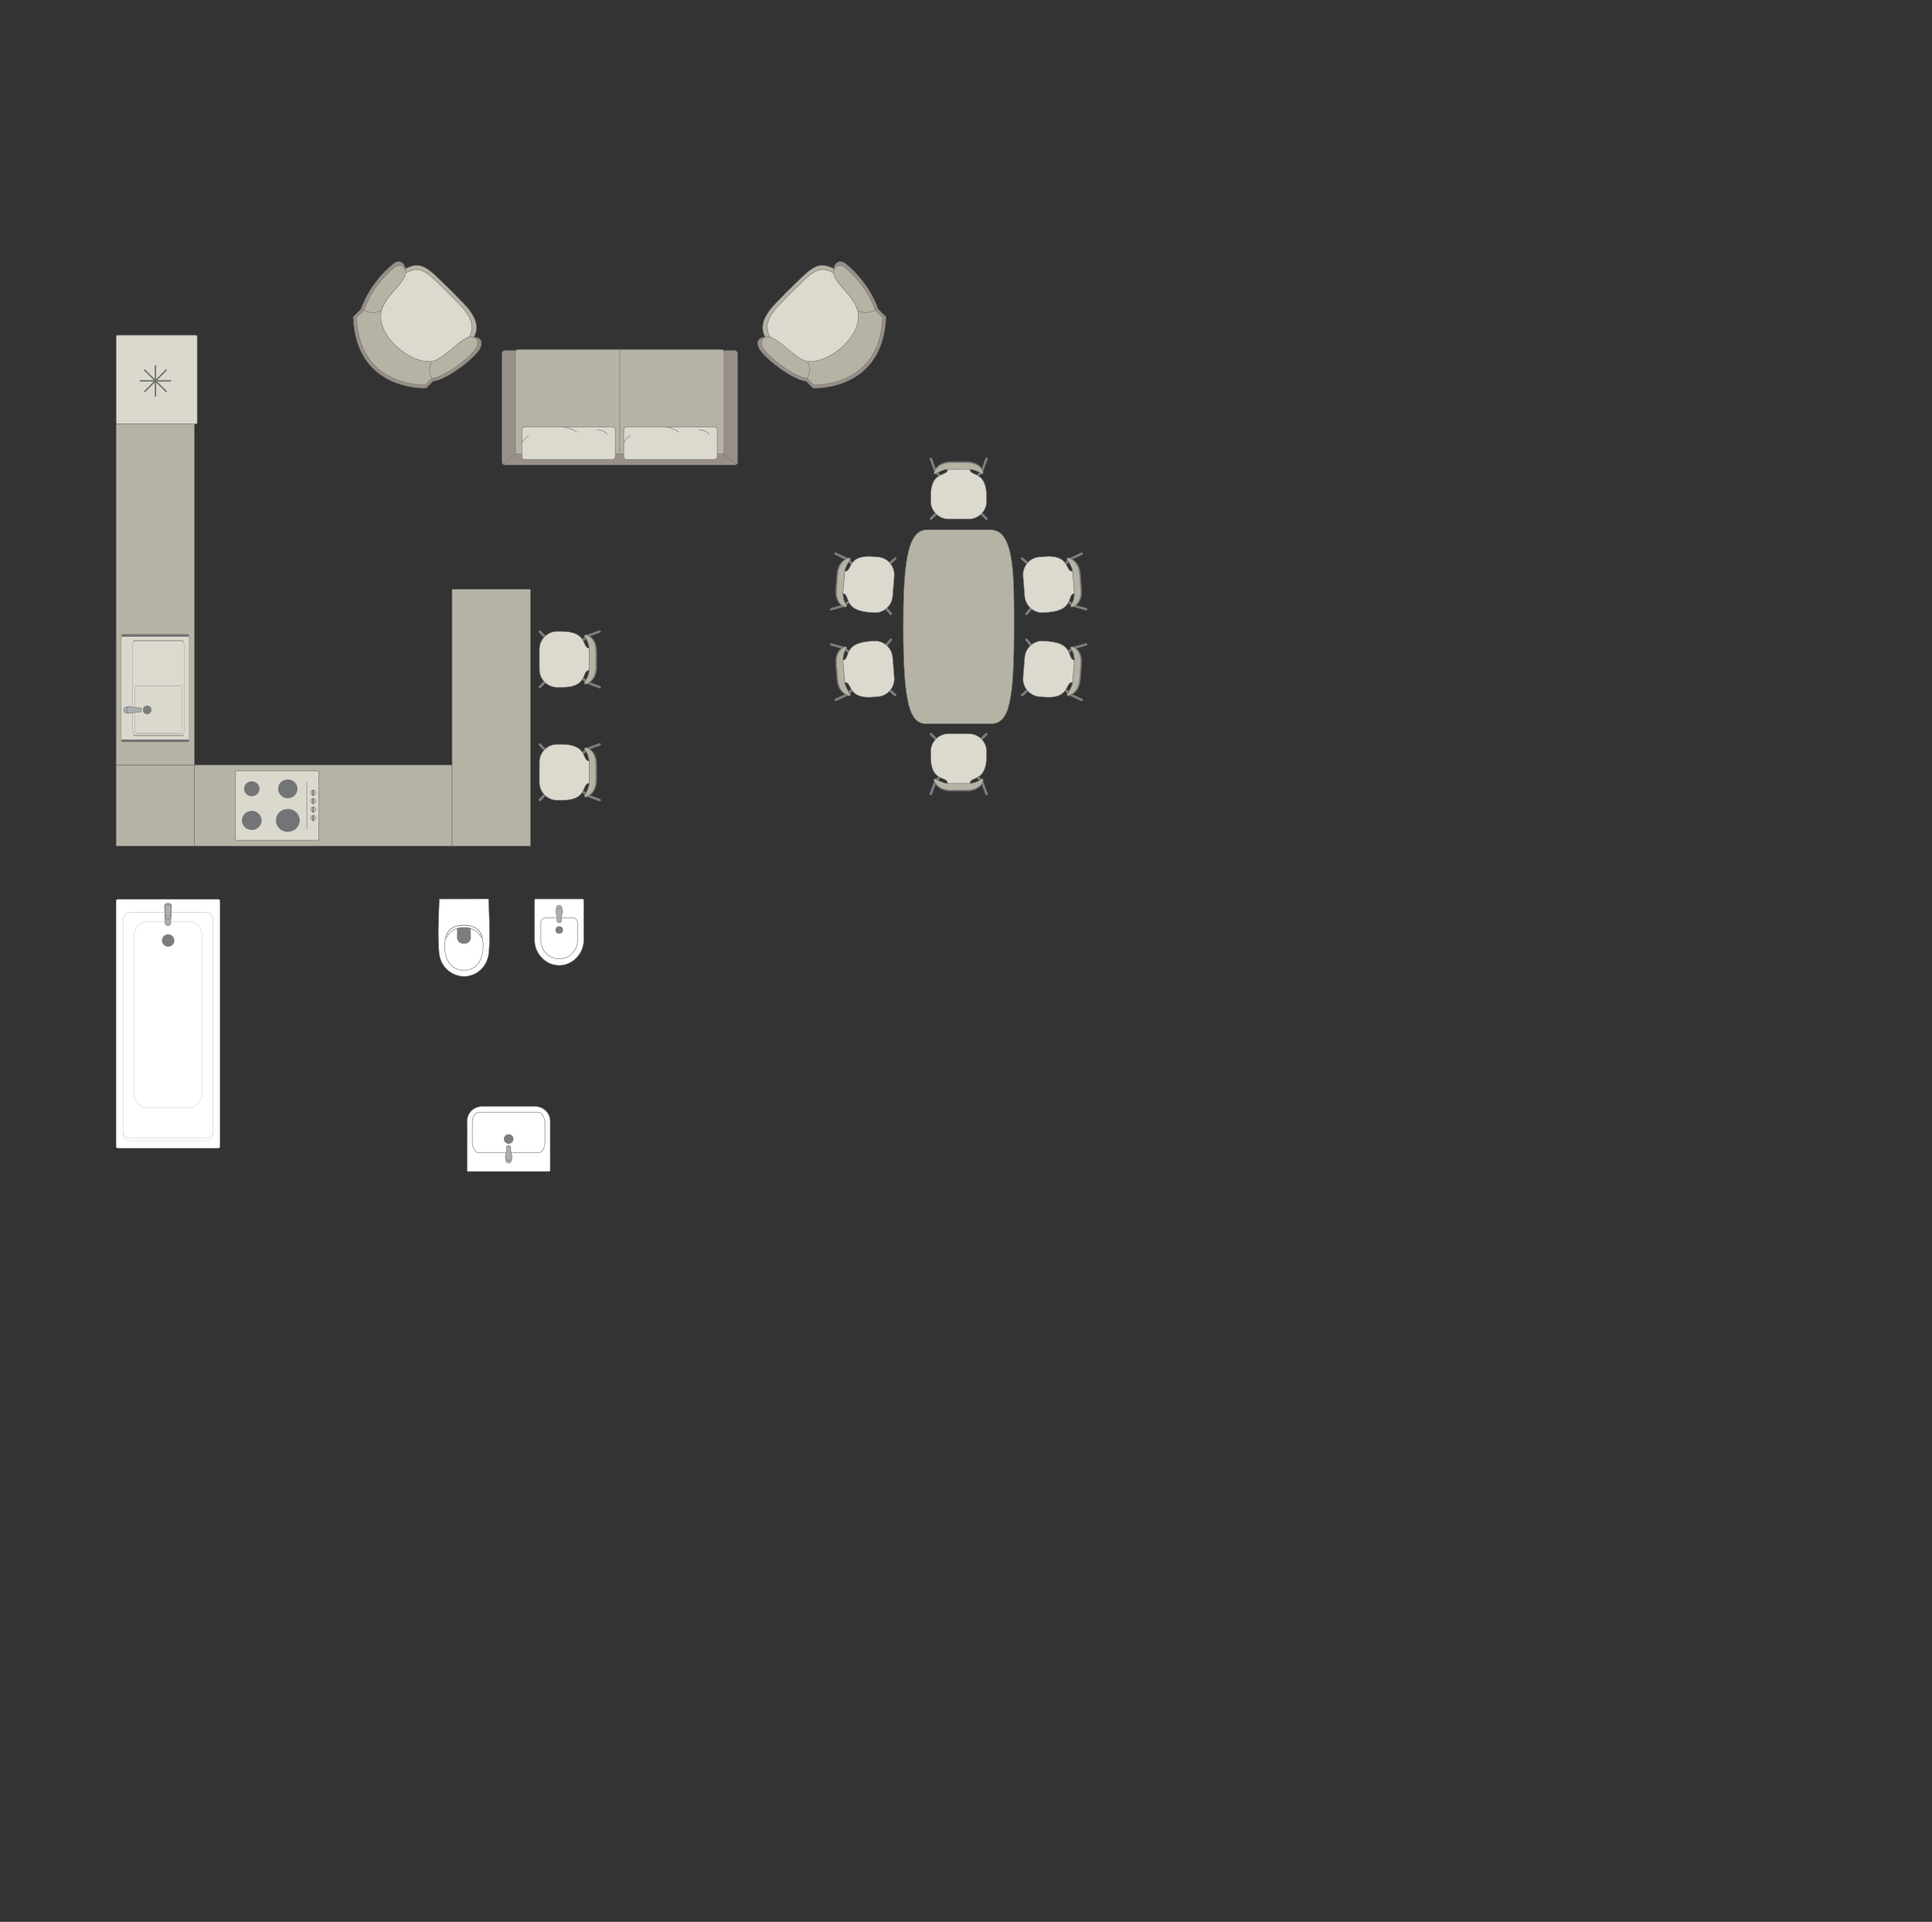 <?xml version="1.0" encoding="UTF-8"?>
<!DOCTYPE svg PUBLIC "-//W3C//DTD SVG 1.1//EN" "http://www.w3.org/Graphics/SVG/1.1/DTD/svg11.dtd">
<!-- Creator: CorelDRAW -->
<svg xmlns="http://www.w3.org/2000/svg" xml:space="preserve" width="139.489mm" height="138.753mm" version="1.1" style="shape-rendering:geometricPrecision; text-rendering:geometricPrecision; image-rendering:optimizeQuality; fill-rule:evenodd; clip-rule:evenodd"
viewBox="0 0 14550.9 14474.07"
 xmlns:xlink="http://www.w3.org/1999/xlink"
 xmlns:xodm="http://www.corel.com/coreldraw/odm/2003">
 <rect x="0" y="0" width="14550.9" height="14474.07" fill="#333333" stroke="none"/>
 <defs>
  <style type="text/css">
   <![CDATA[
    .str4 {stroke:#727271;stroke-width:11.04;stroke-miterlimit:22.926}
    .str2 {stroke:#727271;stroke-width:3.67;stroke-miterlimit:22.926}
    .str0 {stroke:#727271;stroke-width:3.67;stroke-linejoin:round;stroke-miterlimit:22.926}
    .str3 {stroke:#727271;stroke-width:3.67;stroke-linecap:round;stroke-miterlimit:22.926}
    .str1 {stroke:#727271;stroke-width:3.67;stroke-linecap:round;stroke-linejoin:round;stroke-miterlimit:22.926}
    .fil4 {fill:none}
    .fil2 {fill:#DCD9CF}
    .fil7 {fill:#C8C8C8}
    .fil0 {fill:#B6B3A5}
    .fil8 {fill:#AAAEB1}
    .fil3 {fill:#989088}
    .fil1 {fill:#7C7D7E}
    .fil6 {fill:#737476}
    .fil5 {fill:#DBD9CD}
    .fil9 {fill:white}
   ]]>
  </style>
 </defs>
 <g id="мебель">
  <g id="_2324800981152">
   <path class="fil0 str0" d="M6802.98 4723.04l0 0c0,-452.87 25.95,-732.49 175.18,-732.49l484.17 0c179.33,0 175.17,347.42 175.17,729.44l0 0c0,558.12 -34.01,730.98 -175.17,730.98l-484.17 0c-122.79,0 -175.18,-131.88 -175.18,-727.92z"/>
   <g>
    <g>
     <rect class="fil1 str1" transform="matrix(-0.091 0.109 0.107 0.093 6682.97 5171.03)" width="128.8" height="676.21" rx="64.4" ry="64.4"/>
     <rect class="fil1 str1" transform="matrix(-0.107 -0.093 0.091 -0.109 6660.68 4891.07)" width="128.8" height="676.21" rx="64.4" ry="64.4"/>
     <rect class="fil1 str1" transform="matrix(-0.091 0.109 0.107 0.093 6360.72 4870.92)" width="128.8" height="676.21" rx="64.4" ry="64.4"/>
     <rect class="fil1 str1" transform="matrix(-0.107 -0.093 0.091 -0.109 6390.02 5238.92)" width="128.8" height="676.21" rx="64.4" ry="64.4"/>
     <rect class="fil1 str1" transform="matrix(-0.037 0.138 0.171 0.048 6253.38 4841.82)" width="128.8" height="676.21" rx="64.4" ry="64.4"/>
     <rect class="fil1 str1" transform="matrix(-0.059 -0.13 0.161 -0.074 6288.56 5283.65)" width="128.8" height="676.21" rx="64.4" ry="64.4"/>
     <path class="fil2 str1" d="M6359.39 5138.97l-13.47 -166.8c62.67,-2.89 -4.64,-124.41 197.59,-142l36.23 -2.89c72.97,-5.81 137.49,49.92 143.37,123.82l12 150.74c5.89,73.91 -49,139.13 -121.97,144.94l-33.03 2.63c-206.77,19.45 -155.53,-117.37 -220.73,-110.43z"/>
     <path class="fil1 str1" d="M6401.95 5225.68c0,0 -40.14,-52.24 -42.93,-86.68 -2.79,-34.43 -13.49,-166.81 -13.49,-166.81 0,0 1.61,-55.9 28.7,-87.88 6.02,-10.37 -4.42,-15.69 -14.01,-12.1 0,0 -75.07,17.45 -65.83,133.48 9.24,116.03 8.94,112.32 8.94,112.32 0,0 1.22,92.22 81.69,119.24 26.49,8.28 16.93,-11.58 16.93,-11.58z"/>
     <path class="fil0 str1" d="M6402.08 5225.67c0,0 -37.45,-52.45 -40.22,-86.88 -2.79,-34.45 -13.48,-166.81 -13.48,-166.81 0,0 1.16,-55.87 26.03,-87.67 5.51,-10.34 -4.18,-15.71 -13.04,-12.18 0,0 -69.34,17 -60.11,133.03 9.24,116.03 8.94,112.31 8.94,112.31 0,0 1.68,92.18 76.3,119.67 24.55,8.44 15.58,-11.46 15.58,-11.46z"/>
    </g>
    <g>
     <rect class="fil1 str1" transform="matrix(-0.091 -0.109 0.107 -0.093 6682.97 4270.47)" width="128.8" height="676.21" rx="64.4" ry="64.4"/>
     <rect class="fil1 str1" transform="matrix(-0.107 0.093 0.091 0.109 6660.68 4550.44)" width="128.8" height="676.21" rx="64.4" ry="64.4"/>
     <rect class="fil1 str1" transform="matrix(-0.091 -0.109 0.107 -0.093 6360.72 4570.59)" width="128.8" height="676.21" rx="64.4" ry="64.4"/>
     <rect class="fil1 str1" transform="matrix(-0.107 0.093 0.091 0.109 6390.02 4202.59)" width="128.8" height="676.21" rx="64.4" ry="64.4"/>
     <rect class="fil1 str1" transform="matrix(-0.037 -0.138 0.171 -0.048 6253.38 4599.68)" width="128.8" height="676.21" rx="64.4" ry="64.4"/>
     <rect class="fil1 str1" transform="matrix(-0.059 0.13 0.161 0.074 6288.56 4157.86)" width="128.8" height="676.21" rx="64.4" ry="64.4"/>
     <path class="fil2 str1" d="M6359.39 4302.53l-13.47 166.8c62.67,2.89 -4.64,124.41 197.59,142l36.23 2.89c72.97,5.81 137.49,-49.92 143.37,-123.82l12 -150.74c5.89,-73.91 -49,-139.13 -121.97,-144.94l-33.03 -2.63c-206.77,-19.45 -155.53,117.37 -220.73,110.43z"/>
     <path class="fil1 str1" d="M6401.95 4215.82c0,0 -40.14,52.24 -42.93,86.68 -2.79,34.43 -13.49,166.81 -13.49,166.81 0,0 1.61,55.9 28.7,87.88 6.02,10.37 -4.42,15.69 -14.01,12.1 0,0 -75.07,-17.45 -65.83,-133.48 9.24,-116.03 8.94,-112.32 8.94,-112.32 0,0 1.22,-92.22 81.69,-119.24 26.49,-8.28 16.93,11.58 16.93,11.58z"/>
     <path class="fil0 str1" d="M6402.08 4215.83c0,0 -37.45,52.45 -40.22,86.88 -2.79,34.45 -13.48,166.81 -13.48,166.81 0,0 1.16,55.87 26.03,87.67 5.51,10.34 -4.18,15.71 -13.04,12.18 0,0 -69.34,-17 -60.11,-133.03 9.24,-116.03 8.94,-112.31 8.94,-112.31 0,0 1.68,-92.18 76.3,-119.67 24.55,-8.44 15.58,11.46 15.58,11.46z"/>
    </g>
   </g>
   <g>
    <g>
     <rect class="fil1 str1" transform="matrix(0.091 0.109 -0.107 0.093 7757.5 5171.03)" width="128.8" height="676.21" rx="64.4" ry="64.4"/>
     <rect class="fil1 str1" transform="matrix(0.107 -0.093 -0.091 -0.109 7779.79 4891.07)" width="128.8" height="676.21" rx="64.4" ry="64.4"/>
     <rect class="fil1 str1" transform="matrix(0.091 0.109 -0.107 0.093 8079.76 4870.92)" width="128.8" height="676.21" rx="64.4" ry="64.4"/>
     <rect class="fil1 str1" transform="matrix(0.107 -0.093 -0.091 -0.109 8050.46 5238.92)" width="128.8" height="676.21" rx="64.4" ry="64.4"/>
     <rect class="fil1 str1" transform="matrix(0.037 0.138 -0.171 0.048 8187.09 4841.82)" width="128.8" height="676.21" rx="64.4" ry="64.4"/>
     <rect class="fil1 str1" transform="matrix(0.059 -0.13 -0.161 -0.074 8151.91 5283.65)" width="128.8" height="676.21" rx="64.4" ry="64.4"/>
     <path class="fil2 str1" d="M8081.08 5138.97l13.47 -166.8c-62.67,-2.89 4.64,-124.41 -197.59,-142l-36.23 -2.89c-72.97,-5.81 -137.49,49.92 -143.37,123.82l-12 150.74c-5.89,73.91 49,139.13 121.97,144.94l33.03 2.63c206.77,19.45 155.53,-117.37 220.73,-110.43z"/>
     <path class="fil1 str1" d="M8038.52 5225.68c0,0 40.14,-52.24 42.93,-86.68 2.79,-34.43 13.49,-166.81 13.49,-166.81 0,0 -1.61,-55.9 -28.7,-87.88 -6.02,-10.37 4.42,-15.69 14.01,-12.1 0,0 75.07,17.45 65.83,133.48 -9.24,116.03 -8.94,112.32 -8.94,112.32 0,0 -1.22,92.22 -81.69,119.24 -26.49,8.28 -16.93,-11.58 -16.93,-11.58z"/>
     <path class="fil0 str1" d="M8038.4 5225.67c0,0 37.45,-52.45 40.22,-86.88 2.79,-34.45 13.48,-166.81 13.48,-166.81 0,0 -1.16,-55.87 -26.03,-87.67 -5.51,-10.34 4.18,-15.71 13.04,-12.18 0,0 69.34,17 60.11,133.03 -9.24,116.03 -8.94,112.31 -8.94,112.31 0,0 -1.68,92.18 -76.3,119.67 -24.55,8.44 -15.58,-11.46 -15.58,-11.46z"/>
    </g>
    <g>
     <rect class="fil1 str1" transform="matrix(0.091 -0.109 -0.107 -0.093 7757.5 4270.47)" width="128.8" height="676.21" rx="64.4" ry="64.4"/>
     <rect class="fil1 str1" transform="matrix(0.107 0.093 -0.091 0.109 7779.79 4550.44)" width="128.8" height="676.21" rx="64.4" ry="64.4"/>
     <rect class="fil1 str1" transform="matrix(0.091 -0.109 -0.107 -0.093 8079.76 4570.59)" width="128.8" height="676.21" rx="64.4" ry="64.4"/>
     <rect class="fil1 str1" transform="matrix(0.107 0.093 -0.091 0.109 8050.46 4202.59)" width="128.8" height="676.21" rx="64.4" ry="64.4"/>
     <rect class="fil1 str1" transform="matrix(0.037 -0.138 -0.171 -0.048 8187.09 4599.68)" width="128.8" height="676.21" rx="64.4" ry="64.4"/>
     <rect class="fil1 str1" transform="matrix(0.059 0.13 -0.161 0.074 8151.91 4157.86)" width="128.8" height="676.21" rx="64.4" ry="64.4"/>
     <path class="fil2 str1" d="M8081.08 4302.53l13.47 166.8c-62.67,2.89 4.64,124.41 -197.59,142l-36.23 2.89c-72.97,5.81 -137.49,-49.92 -143.37,-123.82l-12 -150.74c-5.89,-73.91 49,-139.13 121.97,-144.94l33.03 -2.63c206.77,-19.45 155.53,117.37 220.73,110.43z"/>
     <path class="fil1 str1" d="M8038.52 4215.82c0,0 40.14,52.24 42.93,86.68 2.79,34.43 13.49,166.81 13.49,166.81 0,0 -1.61,55.9 -28.7,87.88 -6.02,10.37 4.42,15.69 14.01,12.1 0,0 75.07,-17.45 65.83,-133.48 -9.24,-116.03 -8.94,-112.32 -8.94,-112.32 0,0 -1.22,-92.22 -81.69,-119.24 -26.49,-8.28 -16.93,11.58 -16.93,11.58z"/>
     <path class="fil0 str1" d="M8038.4 4215.83c0,0 37.45,52.45 40.22,86.88 2.79,34.45 13.48,166.81 13.48,166.81 0,0 -1.16,55.87 -26.03,87.67 -5.51,10.34 4.18,15.71 13.04,12.18 0,0 69.34,-17 60.11,-133.03 -9.24,-116.03 -8.94,-112.31 -8.94,-112.31 0,0 -1.68,-92.18 -76.3,-119.67 -24.55,-8.44 -15.58,11.46 -15.58,11.46z"/>
    </g>
   </g>
  </g>
  <g id="_2324800932720">
   <rect class="fil1 str1" transform="matrix(-0.101 -0.1 -0.101 0.1 7079.79 3851.65)" width="128.8" height="676.21" rx="64.4" ry="64.4"/>
   <rect class="fil1 str1" transform="matrix(0.101 -0.1 0.101 0.1 7360.64 3851.65)" width="128.8" height="676.21" rx="64.4" ry="64.4"/>
   <rect class="fil1 str1" transform="matrix(-0.101 -0.1 -0.101 0.1 7404.53 3554.24)" width="128.8" height="676.21" rx="64.4" ry="64.4"/>
   <rect class="fil1 str1" transform="matrix(0.101 -0.1 0.101 0.1 7035.37 3554.24)" width="128.8" height="676.21" rx="64.4" ry="64.4"/>
   <rect class="fil1 str1" transform="matrix(-0.134 -0.048 -0.061 0.166 7442.06 3449.55)" width="128.8" height="676.21" rx="64.4" ry="64.4"/>
   <rect class="fil1 str1" transform="matrix(0.134 -0.048 0.061 0.166 6998.83 3449.55)" width="128.8" height="676.21" rx="64.4" ry="64.4"/>
   <path class="fil2 str1" d="M7137.42 3531.64l167.35 -0.18c-2.11,62.7 124.38,5.24 125.87,208.23l0 36.34c0,73.21 -60.66,133.1 -134.8,133.1l-151.22 0c-74.15,0 -134.81,-59.89 -134.81,-133.1l0 -33.12c-2.98,-207.67 129.35,-145.74 127.6,-211.28z"/>
   <path class="fil1 str1" d="M7047.62 3567.19c0,0 55.26,-35.86 89.81,-35.92 34.55,-0.04 167.35,-0.2 167.35,-0.2 0,0 55.6,6.04 85.32,35.58 9.87,6.81 16,-3.17 13.19,-13.02 0,0 -11.44,-76.21 -127.84,-76.21 -116.41,0 -112.67,0 -112.67,0 0,0 -92.03,-6.1 -125.36,71.97 -10.36,25.75 10.2,17.8 10.2,17.8z"/>
   <path class="fil0 str1" d="M7047.62 3567.31c0,0 55.26,-33.16 89.81,-33.2 34.55,-0.04 167.35,-0.19 167.35,-0.19 0,0 55.6,5.58 85.32,32.9 9.87,6.3 16,-2.93 13.19,-12.04 0,0 -11.44,-70.48 -127.84,-70.48 -116.41,0 -112.67,0 -112.67,0 0,0 -92.03,-5.64 -125.36,66.55 -10.36,23.8 10.2,16.45 10.2,16.45z"/>
  </g>
  <g id="_2324800942992">
   <rect class="fil1 str1" transform="matrix(-0.101 0.1 -0.101 -0.1 7079.79 5583.39)" width="128.8" height="676.21" rx="64.4" ry="64.4"/>
   <rect class="fil1 str1" transform="matrix(0.101 0.1 0.101 -0.1 7360.64 5583.39)" width="128.8" height="676.21" rx="64.4" ry="64.4"/>
   <rect class="fil1 str1" transform="matrix(-0.101 0.1 -0.101 -0.1 7404.53 5880.81)" width="128.8" height="676.21" rx="64.4" ry="64.4"/>
   <rect class="fil1 str1" transform="matrix(0.101 0.1 0.101 -0.1 7035.37 5880.81)" width="128.8" height="676.21" rx="64.4" ry="64.4"/>
   <rect class="fil1 str1" transform="matrix(-0.134 0.048 -0.061 -0.166 7442.06 5985.5)" width="128.8" height="676.21" rx="64.4" ry="64.4"/>
   <rect class="fil1 str1" transform="matrix(0.134 0.048 0.061 -0.166 6998.83 5985.5)" width="128.8" height="676.21" rx="64.4" ry="64.4"/>
   <path class="fil2 str1" d="M7137.42 5903.41l167.35 0.18c-2.11,-62.7 124.38,-5.24 125.87,-208.23l0 -36.34c0,-73.21 -60.66,-133.1 -134.8,-133.1l-151.22 0c-74.15,0 -134.81,59.89 -134.81,133.1l0 33.12c-2.98,207.67 129.35,145.74 127.6,211.28z"/>
   <path class="fil1 str1" d="M7047.62 5867.86c0,0 55.26,35.86 89.81,35.92 34.55,0.04 167.35,0.2 167.35,0.2 0,0 55.6,-6.04 85.32,-35.58 9.87,-6.81 16,3.17 13.19,13.02 0,0 -11.44,76.21 -127.84,76.21 -116.41,0 -112.67,0 -112.67,0 0,0 -92.03,6.1 -125.36,-71.97 -10.36,-25.75 10.2,-17.8 10.2,-17.8z"/>
   <path class="fil0 str1" d="M7047.62 5867.73c0,0 55.26,33.16 89.81,33.2 34.55,0.04 167.35,0.19 167.35,0.19 0,0 55.6,-5.58 85.32,-32.9 9.87,-6.3 16,2.93 13.19,12.04 0,0 -11.44,70.48 -127.84,70.48 -116.41,0 -112.67,0 -112.67,0 0,0 -92.03,5.64 -125.36,-66.55 -10.36,-23.8 10.2,-16.45 10.2,-16.45z"/>
  </g>
  <g id="_2324800947888">
   <rect class="fil3 str2" x="3781.23" y="2640.28" width="1773.37" height="861.65" rx="22.18" ry="18.11"/>
   <rect class="fil0 str2" x="3881.82" y="2631.94" width="1571.93" height="788" rx="21.66" ry="17.7"/>
   <line class="fil4 str2" x1="4667.78" y1="3419.95" x2="4667.78" y2= "2631.94" />
   <line class="fil4 str2" x1="3788.07" y1="3497.78" x2="3889.15" y2= "3415.48" />
   <line class="fil4 str2" x1="5547.37" y1="3497.76" x2="5446.45" y2= "3415.45" />
   <g>
    <rect class="fil2 str3" x="3930.36" y="3215.63" width="703.82" height="245.87" rx="24.38" ry="22.72"/>
    <path class="fil4 str3" d="M4344.29 3254.68c0,0 -36.47,-30.89 -99.11,-39.06"/>
    <path class="fil4 str3" d="M3930.36 3333.77c0,0 21.73,-38.23 50.34,-52.53"/>
    <path class="fil4 str3" d="M4496.19 3236.48c0,0 54.57,0.62 77.84,34.5"/>
   </g>
   <g>
    <rect class="fil2 str3" x="4697.69" y="3215.63" width="703.82" height="245.87" rx="24.38" ry="22.72"/>
    <path class="fil4 str3" d="M5111.62 3254.68c0,0 -36.48,-30.89 -99.12,-39.06"/>
    <path class="fil4 str3" d="M4697.69 3333.77c0,0 21.73,-38.23 50.34,-52.53"/>
    <path class="fil4 str3" d="M5263.52 3236.48c0,0 54.57,0.62 77.84,34.5"/>
   </g>
  </g>
  <g id="_2324800958064">
   <path class="fil0 str2" d="M6278.43 2023.22c-130.17,-67.01 -177.12,6.11 -358.46,181.18 -68.65,76.7 -231.24,197.64 -156.68,335 74.55,137.36 353.44,260.92 353.44,260.92l287.44 -151.53 145.4 -171.02 -36.76 -222.83 -145.4 -227.84 -88.98 -3.89z"/>
   <path class="fil2 str2" d="M6273.91 2053.71c-121.01,-62.45 -164.5,5.39 -332.63,167.68 -63.63,71.13 -214.44,183.18 -144.97,310.88 69.47,127.7 328.7,242.93 328.7,242.93l266.72 -140.25 134.75 -158.6 -34.52 -207.01 -135.41 -211.85 -82.65 -3.77z"/>
   <path class="fil3 str2" d="M6672.86 2386.7l-60.08 -60.09c0,0 -56.77,-190.86 -248.38,-344.58 -69.39,-40.61 -85.98,41.18 -85.98,41.18 10.1,99.57 169.2,184.73 198.3,322.23 31.55,193.8 -228.35,404.72 -393.07,390.42 -92.68,2.66 -252.18,-205.11 -326.57,-196.23 0,0 -65.31,0.69 -46.75,67.38 18.57,66.69 172.94,173.13 172.94,173.13 0,0 119.57,86.6 187.63,90.05l52.74 52.73c0,0 528.55,27.84 549.2,-536.23z"/>
   <path class="fil0 str2" d="M6647.43 2390.84l-56.59 -56.58c0,0 -53.16,-180.06 -233.69,-324.73 -65.42,-38.18 -81.26,39.08 -81.26,39.08 9.32,93.97 159.31,174.01 186.47,303.74 29.35,182.89 -216.47,382.59 -371.94,369.47 -87.51,2.71 -237.61,-193.07 -307.86,-184.5 0,0 -61.66,0.79 -44.28,63.71 17.37,62.91 162.87,163.06 162.87,163.06 0,0 112.68,81.48 176.93,84.57l49.66 49.68c0,0 498.91,25.09 519.68,-507.46z"/>
   <path class="fil4 str2" d="M6077.58 2856.1c42.06,-80.3 3.3,-128.97 3.3,-128.97"/>
   <path class="fil4 str2" d="M6598.38 2333.48c-80.31,42.06 -133.38,5.62 -133.38,5.62"/>
  </g>
  <g id="_2324800964160">
   <path class="fil0 str2" d="M3054.39 2023.22c130.17,-67.01 177.12,6.11 358.46,181.18 68.65,76.7 231.24,197.64 156.68,335 -74.55,137.36 -353.44,260.92 -353.44,260.92l-287.44 -151.53 -145.4 -171.02 36.76 -222.83 145.4 -227.84 88.98 -3.89z"/>
   <path class="fil2 str2" d="M3058.92 2053.71c121.01,-62.45 164.5,5.39 332.63,167.68 63.63,71.13 214.44,183.18 144.97,310.88 -69.47,127.7 -328.7,242.93 -328.7,242.93l-266.72 -140.25 -134.75 -158.6 34.52 -207.01 135.41 -211.85 82.65 -3.77z"/>
   <path class="fil3 str2" d="M2659.97 2386.7l60.08 -60.09c0,0 56.77,-190.86 248.38,-344.58 69.39,-40.61 85.98,41.18 85.98,41.18 -10.1,99.57 -169.2,184.73 -198.3,322.23 -31.55,193.8 228.35,404.72 393.07,390.42 92.68,2.66 252.18,-205.11 326.57,-196.23 0,0 65.31,0.69 46.75,67.38 -18.57,66.69 -172.94,173.13 -172.94,173.13 0,0 -119.57,86.6 -187.63,90.05l-52.74 52.73c0,0 -528.55,27.84 -549.2,-536.23z"/>
   <path class="fil0 str2" d="M2685.4 2390.84l56.59 -56.58c0,0 53.16,-180.06 233.69,-324.73 65.42,-38.18 81.26,39.08 81.26,39.08 -9.32,93.97 -159.31,174.01 -186.47,303.74 -29.35,182.89 216.47,382.59 371.94,369.47 87.51,2.71 237.61,-193.07 307.86,-184.5 0,0 61.66,0.79 44.28,63.71 -17.37,62.91 -162.87,163.06 -162.87,163.06 0,0 -112.68,81.48 -176.93,84.57l-49.66 49.68c0,0 -498.91,25.09 -519.68,-507.46z"/>
   <path class="fil4 str2" d="M3255.25 2856.1c-42.06,-80.3 -3.3,-128.97 -3.3,-128.97"/>
   <path class="fil4 str2" d="M2734.45 2333.48c80.31,42.06 133.38,5.62 133.38,5.62"/>
  </g>
  <polygon class="fil0 str0" points="3404.79,5761.69 1464.36,5761.69 1464.36,6372.35 3404.79,6372.35 "/>
  <polygon class="fil0 str0" points="1464.36,5761.69 874.4,5761.69 874.4,6372.35 1464.36,6372.35 "/>
  <polygon class="fil0 str0" points="1464.36,3192.81 874.4,3192.81 874.4,5761.69 1464.36,5761.69 "/>
  <g id="_2324800967472">
   <rect class="fil5 str0" x="1774.15" y="5806.23" width="625.9" height="521.58"/>
   <ellipse class="fil6 str0" cx="1896.07" cy="6179.05" rx="72.41" ry="69.99"/>
   <ellipse class="fil6 str0" cx="1896.07" cy="5940.81" rx="56.23" ry="54.36"/>
   <ellipse class="fil6 str0" cx="2167.4" cy="5940.81" rx="71.16" ry="68.79"/>
   <ellipse class="fil6 str0" cx="2167.4" cy="6178.45" rx="87.58" ry="84.66"/>
   <ellipse class="fil7 str0" cx="2358.86" cy="5968.59" rx="18.91" ry="18.28"/>
   <path class="fil6 str2" d="M2355.47 5991.13l6.8 0c0.09,0 0.17,-0.07 0.17,-0.17l0 -37.44c0,-1.76 -1.44,-3.2 -3.2,-3.2l-0.84 0c-1.7,0 -3.09,1.39 -3.09,3.09l0 37.55c0,0.09 0.07,0.17 0.17,0.17z"/>
   <ellipse class="fil7 str0" cx="2358.86" cy="6032.01" rx="18.91" ry="18.28"/>
   <path class="fil6 str2" d="M2355.47 6054.54l6.8 0c0.09,0 0.17,-0.07 0.17,-0.17l0 -37.44c0,-1.76 -1.44,-3.2 -3.2,-3.2l-0.84 0c-1.7,0 -3.09,1.39 -3.09,3.09l0 37.55c0,0.09 0.07,0.17 0.17,0.17z"/>
   <ellipse class="fil7 str0" cx="2358.86" cy="6095.95" rx="18.91" ry="18.28"/>
   <path class="fil6 str2" d="M2355.47 6118.49l6.8 0c0.09,0 0.17,-0.07 0.17,-0.17l0 -37.44c0,-1.76 -1.44,-3.2 -3.2,-3.2l-0.84 0c-1.7,0 -3.09,1.39 -3.09,3.09l0 37.55c0,0.09 0.07,0.17 0.17,0.17z"/>
   <ellipse class="fil7 str0" cx="2358.86" cy="6159.45" rx="18.91" ry="18.28"/>
   <path class="fil6 str2" d="M2355.47 6181.98l6.8 0c0.09,0 0.17,-0.07 0.17,-0.17l0 -37.44c0,-1.76 -1.44,-3.2 -3.2,-3.2l-0.84 0c-1.7,0 -3.09,1.39 -3.09,3.09l0 37.55c0,0.09 0.07,0.17 0.17,0.17z"/>
   <line class="fil4 str1" x1="2310.75" y1="6242.54" x2="2310.75" y2= "5891.5" />
  </g>
  <g id="_2324800977408">
   <rect class="fil5 str0" transform="matrix(1.38319E-13 5.223 0.404 -1.07127E-14 913.811 4785.96)" width="151.8" height="1263.69" rx="5.67" ry="5.67"/>
   <rect class="fil2 str0" transform="matrix(3.59384E-14 1.357 0.404 -1.07127E-14 1000.36 4825.33)" width="526.71" height="955.61" rx="25.96" ry="25.96"/>
   <rect class="fil5 str0" transform="matrix(1.8116E-14 0.684 0.372 -9.84075E-15 1016.09 5163.33)" width="526.71" height="955.61" rx="25.96" ry="25.96"/>
   <circle class="fil1 str2" transform="matrix(9.38224E-15 0.354 0.349 -9.24696E-15 956.729 5346.85)" r="48.87"/>
   <circle class="fil1 str2" transform="matrix(1.72011E-14 0.649 0.64 -1.69531E-14 1108.47 5346.25)" r="48.87"/>
   <g>
    <ellipse class="fil8 str2" cx="956.73" cy="5346.85" rx="24.13" ry="24.08"/>
    <path class="fil8 str2" d="M1029.48 5331.11l26.96 0c5.4,0 9.82,5.8 9.82,12.89l0 5.59c0,7.09 -4.41,12.89 -9.82,12.89l-27.07 0c-17.34,0 -72.47,29.15 -72.47,-12.89l0 -5.59c0,-39.71 55.13,-12.89 72.58,-12.89z"/>
   </g>
  </g>
  <g id="_2324515290304">
   <rect class="fil5 str2" transform="matrix(2.56249E-14 -0.968 1 2.64845E-14 874.405 3192.8)" width="690.02" height="610.66" rx="8.64" ry="8.64"/>
   <line class="fil4 str4" x1="1052.32" y1="2867.97" x2="1289.23" y2= "2867.97" />
   <line class="fil4 str4" x1="1170.78" y1="2749.51" x2="1170.78" y2= "2986.42" />
   <line class="fil4 str4" x1="1087" y1="2951.74" x2="1254.52" y2= "2784.22" />
   <line class="fil4 str4" x1="1087" y1="2784.21" x2="1254.52" y2= "2951.73" />
  </g>
  <polygon class="fil0 str0" points="3994.75,4438.13 3404.79,4438.13 3404.79,6372.35 3994.75,6372.35 "/>
  <g id="_2324515306672">
   <rect class="fil1 str1" transform="matrix(0.1 0.101 -0.1 0.101 4119.97 5106.26)" width="128.8" height="676.21" rx="64.4" ry="64.4"/>
   <rect class="fil1 str1" transform="matrix(0.1 -0.101 -0.1 -0.101 4119.97 4825.41)" width="128.8" height="676.21" rx="64.4" ry="64.4"/>
   <rect class="fil1 str1" transform="matrix(0.1 0.101 -0.1 0.101 4417.39 4781.52)" width="128.8" height="676.21" rx="64.4" ry="64.4"/>
   <rect class="fil1 str1" transform="matrix(0.1 -0.101 -0.1 -0.101 4417.39 5150.68)" width="128.8" height="676.21" rx="64.4" ry="64.4"/>
   <rect class="fil1 str1" transform="matrix(0.048 0.134 -0.166 0.061 4522.07 4743.99)" width="128.8" height="676.21" rx="64.4" ry="64.4"/>
   <rect class="fil1 str1" transform="matrix(0.048 -0.134 -0.166 -0.061 4522.07 5187.22)" width="128.8" height="676.21" rx="64.4" ry="64.4"/>
   <path class="fil2 str1" d="M4439.99 5048.63l0.18 -167.35c-62.7,2.11 -5.24,-124.38 -208.23,-125.87l-36.34 0c-73.21,0 -133.1,60.66 -133.1,134.8l0 151.22c0,74.15 59.89,134.81 133.1,134.81l33.12 0c207.67,2.98 145.74,-129.35 211.28,-127.6z"/>
   <path class="fil1 str1" d="M4404.44 5138.43c0,0 35.86,-55.26 35.92,-89.81 0.04,-34.55 0.2,-167.35 0.2,-167.35 0,0 -6.04,-55.6 -35.58,-85.32 -6.81,-9.87 3.17,-16 13.02,-13.19 0,0 76.21,11.44 76.21,127.84 0,116.41 0,112.67 0,112.67 0,0 6.1,92.03 -71.97,125.36 -25.75,10.36 -17.8,-10.2 -17.8,-10.2z"/>
   <path class="fil0 str1" d="M4404.31 5138.43c0,0 33.16,-55.26 33.2,-89.81 0.04,-34.55 0.19,-167.35 0.19,-167.35 0,0 -5.58,-55.6 -32.9,-85.32 -6.3,-9.87 2.93,-16 12.04,-13.19 0,0 70.48,11.44 70.48,127.84 0,116.41 0,112.67 0,112.67 0,0 5.64,92.03 -66.55,125.36 -23.8,10.36 -16.45,-10.2 -16.45,-10.2z"/>
  </g>
  <g id="_2324515310800">
   <rect class="fil1 str1" transform="matrix(0.1 0.101 -0.1 0.101 4119.97 5956.68)" width="128.8" height="676.21" rx="64.4" ry="64.4"/>
   <rect class="fil1 str1" transform="matrix(0.1 -0.101 -0.1 -0.101 4119.97 5675.83)" width="128.8" height="676.21" rx="64.4" ry="64.4"/>
   <rect class="fil1 str1" transform="matrix(0.1 0.101 -0.1 0.101 4417.39 5631.94)" width="128.8" height="676.21" rx="64.4" ry="64.4"/>
   <rect class="fil1 str1" transform="matrix(0.1 -0.101 -0.1 -0.101 4417.39 6001.1)" width="128.8" height="676.21" rx="64.4" ry="64.4"/>
   <rect class="fil1 str1" transform="matrix(0.048 0.134 -0.166 0.061 4522.07 5594.41)" width="128.8" height="676.21" rx="64.4" ry="64.4"/>
   <rect class="fil1 str1" transform="matrix(0.048 -0.134 -0.166 -0.061 4522.07 6037.64)" width="128.8" height="676.21" rx="64.4" ry="64.4"/>
   <path class="fil2 str1" d="M4439.99 5899.05l0.18 -167.35c-62.7,2.11 -5.24,-124.38 -208.23,-125.87l-36.34 0c-73.21,0 -133.1,60.66 -133.1,134.8l0 151.22c0,74.15 59.89,134.81 133.1,134.81l33.12 0c207.67,2.98 145.74,-129.35 211.28,-127.6z"/>
   <path class="fil1 str1" d="M4404.44 5988.85c0,0 35.86,-55.26 35.92,-89.81 0.04,-34.55 0.2,-167.35 0.2,-167.35 0,0 -6.04,-55.6 -35.58,-85.32 -6.81,-9.87 3.17,-16 13.02,-13.19 0,0 76.21,11.44 76.21,127.84 0,116.41 0,112.67 0,112.67 0,0 6.1,92.03 -71.97,125.36 -25.75,10.36 -17.8,-10.2 -17.8,-10.2z"/>
   <path class="fil0 str1" d="M4404.31 5988.85c0,0 33.16,-55.26 33.2,-89.81 0.04,-34.55 0.19,-167.35 0.19,-167.35 0,0 -5.58,-55.6 -32.9,-85.32 -6.3,-9.87 2.93,-16 12.04,-13.19 0,0 70.48,11.44 70.48,127.84 0,116.41 0,112.67 0,112.67 0,0 5.64,92.03 -66.55,125.36 -23.8,10.36 -16.45,-10.2 -16.45,-10.2z"/>
  </g>
  <g id="_2324515315408">
   <rect class="fil9 str2" transform="matrix(7.74672E-15 -0.292 0.292 7.73307E-15 874.403 8647.48)" width="6419.43" height="2679.48" rx="40.5" ry="40.5"/>
   <rect class="fil9 str0" transform="matrix(7.62044E-15 -0.288 0.285 7.54265E-15 926.695 8595.17)" width="5979.37" height="2379.34" rx="183.98" ry="183.98"/>
   <rect class="fil9 str2" transform="matrix(7.51602E-15 -0.284 0.285 7.54265E-15 926.695 8571.6)" width="5979.37" height="2379.34" rx="183.98" ry="183.98"/>
   <rect class="fil9 str2" transform="matrix(7.8712E-15 -0.297 0.287 7.60845E-15 1008.32 8342.99)" width="4727.33" height="1792.72" rx="355.73" ry="355.73"/>
   <circle class="fil1 str2" transform="matrix(7.7549E-15 -0.293 0.293 7.75281E-15 1266.64 7083.08)" r="157.04"/>
   <g>
    <path class="fil8 str2" d="M1239.44 6822.15l4.82 131.14c0.48,12.87 11.57,17.74 21.25,17.74l0 0c9.13,0 19.58,-7.49 19.98,-16.2l6.09 -132.68c0.5,-11.09 -11.74,-20.17 -26.07,-20.17l0 0c-14.34,0 -26.48,9.09 -26.07,20.17z"/>
    <path class="fil8 str2" d="M1239.86 6833.71l7.93 72.94c0.91,8.35 3.89,17.69 17.71,17.69l0 0c13.45,0 16.85,-10.88 17.59,-17.69l7.89 -71.57c1.06,-9.7 -10.07,-21.1 -25.47,-21.1l0 0c-15.47,0 -26.64,10.58 -25.64,19.74z"/>
   </g>
  </g>
  <g id="_2324515317280">
   <path class="fil9 str2" d="M3311.16 6770.12l363.91 -0.64c3.14,0 5.02,2.27 5.12,4.99 4.75,131.35 10.77,259.08 3.4,378.95 -4.99,139.74 -107.31,196.3 -176.34,199.69 -70,6.43 -197.44,-42.56 -202.16,-199.69 -8.71,-125.17 -1.2,-252.63 3.39,-378.95 0.16,-1.69 0.26,-4.32 2.68,-4.35z"/>
   <path class="fil9 str2" d="M3370.61 7025.36c41.72,-77.21 202.99,-77.21 247.45,0 39.23,77.48 34.99,274.73 -118.77,282.68 -165.89,0 -170.47,-206.97 -128.67,-282.68z"/>
   <path class="fil1 str2" d="M3494.32 6984.99l40.59 0c5.7,0.02 8.91,4.7 8.93,9.18 0.13,23.96 0.25,47.92 0.38,71.88 -7.78,54.96 -94.79,51.86 -99.83,-0.45 0.14,-23.8 0.28,-47.62 0.42,-71.42 -0.16,-4.34 2.13,-9.04 6.17,-9.17l43.35 -0.02z"/>
   <path class="fil9 str2" d="M3368.04 7053.77l-12.78 13.58c10.78,-53.43 44.27,-97.21 138.84,-99.9 86.54,4.79 125.58,36.47 138.06,98.7l-12.7 -14.07c-20.97,-44.55 -73.77,-67.89 -125.14,-67.1 -48.59,-0.87 -103.68,20.29 -126.29,68.79z"/>
  </g>
  <g id="_2324515318144">
   <path class="fil9 str2" d="M4033.67 6769.79l353.23 0c5.27,0 9.59,4.32 9.59,9.6l0 300.61c0,101.86 -83.32,190.51 -185.16,190.51l0 0c-101.84,0 -185.16,-88.64 -185.16,-190.51l0 -302.7c0,-4.12 3.38,-7.5 7.5,-7.5z"/>
   <path class="fil9 str2" d="M4108.03 6913.3l207.02 0c19.06,0 34.64,15.57 34.64,34.63l0 135.42c0,75.98 -62.16,138.15 -138.15,138.15l-0.02 0c-75.98,0 -138.15,-62.16 -138.15,-138.15l0 -135.42c0,-19.06 15.58,-34.63 34.64,-34.63z"/>
   <circle class="fil1 str2" cx="4211.77" cy="7004.03" r="26.33"/>
   <g>
    <circle class="fil8 str2" transform="matrix(1.80599E-15 0.08 0.08 -2.48551E-15 4211.52 6838.79)" r="301.31"/>
    <path class="fil8 str2" d="M4195.78 6911.54l0 26.96c0,5.4 5.8,9.82 12.89,9.82l5.59 0c7.09,0 12.89,-4.41 12.89,-9.82l0 -27.07c0,-17.34 29.15,-72.47 -12.89,-72.47l-5.59 0c-39.71,0 -12.89,55.13 -12.89,72.58z"/>
   </g>
  </g>
  <g id="_2324515320640">
   <path class="fil9 str2" d="M4032.03 8332.96l-402.81 0c-61.18,0 -111.22,50.04 -111.22,111.22l0 375.49c0,1.97 1.6,3.57 3.57,3.57l618.76 0c1.97,0 3.57,-1.6 3.57,-3.57l0 -374.86c0,-61.53 -50.33,-111.86 -111.86,-111.86z"/>
   <rect class="fil9 str2" x="3556.85" y="8376.6" width="546.85" height="305.29" rx="48.75" ry="78.21"/>
   <ellipse class="fil1 str2" cx="3830.94" cy="8578.1" rx="33.98" ry="33.82"/>
   <g>
    <circle class="fil8 str2" transform="matrix(1.80599E-15 -0.08 0.08 2.48551E-15 3830.99 8738.11)" r="301.31"/>
    <path class="fil8 str2" d="M3815.25 8665.35l0 -26.96c0,-5.4 5.8,-9.82 12.89,-9.82l5.59 0c7.09,0 12.89,4.41 12.89,9.82l0 27.07c0,17.34 29.15,72.47 -12.89,72.47l-5.59 0c-39.71,0 -12.89,-55.13 -12.89,-72.58z"/>
   </g>
  </g>
 </g>
 <g id="контур">
  <polygon class="fil4" points="-0,14474.07 14550.9,14474.07 14550.9,0 -0,0 "/>
 </g>
</svg>
